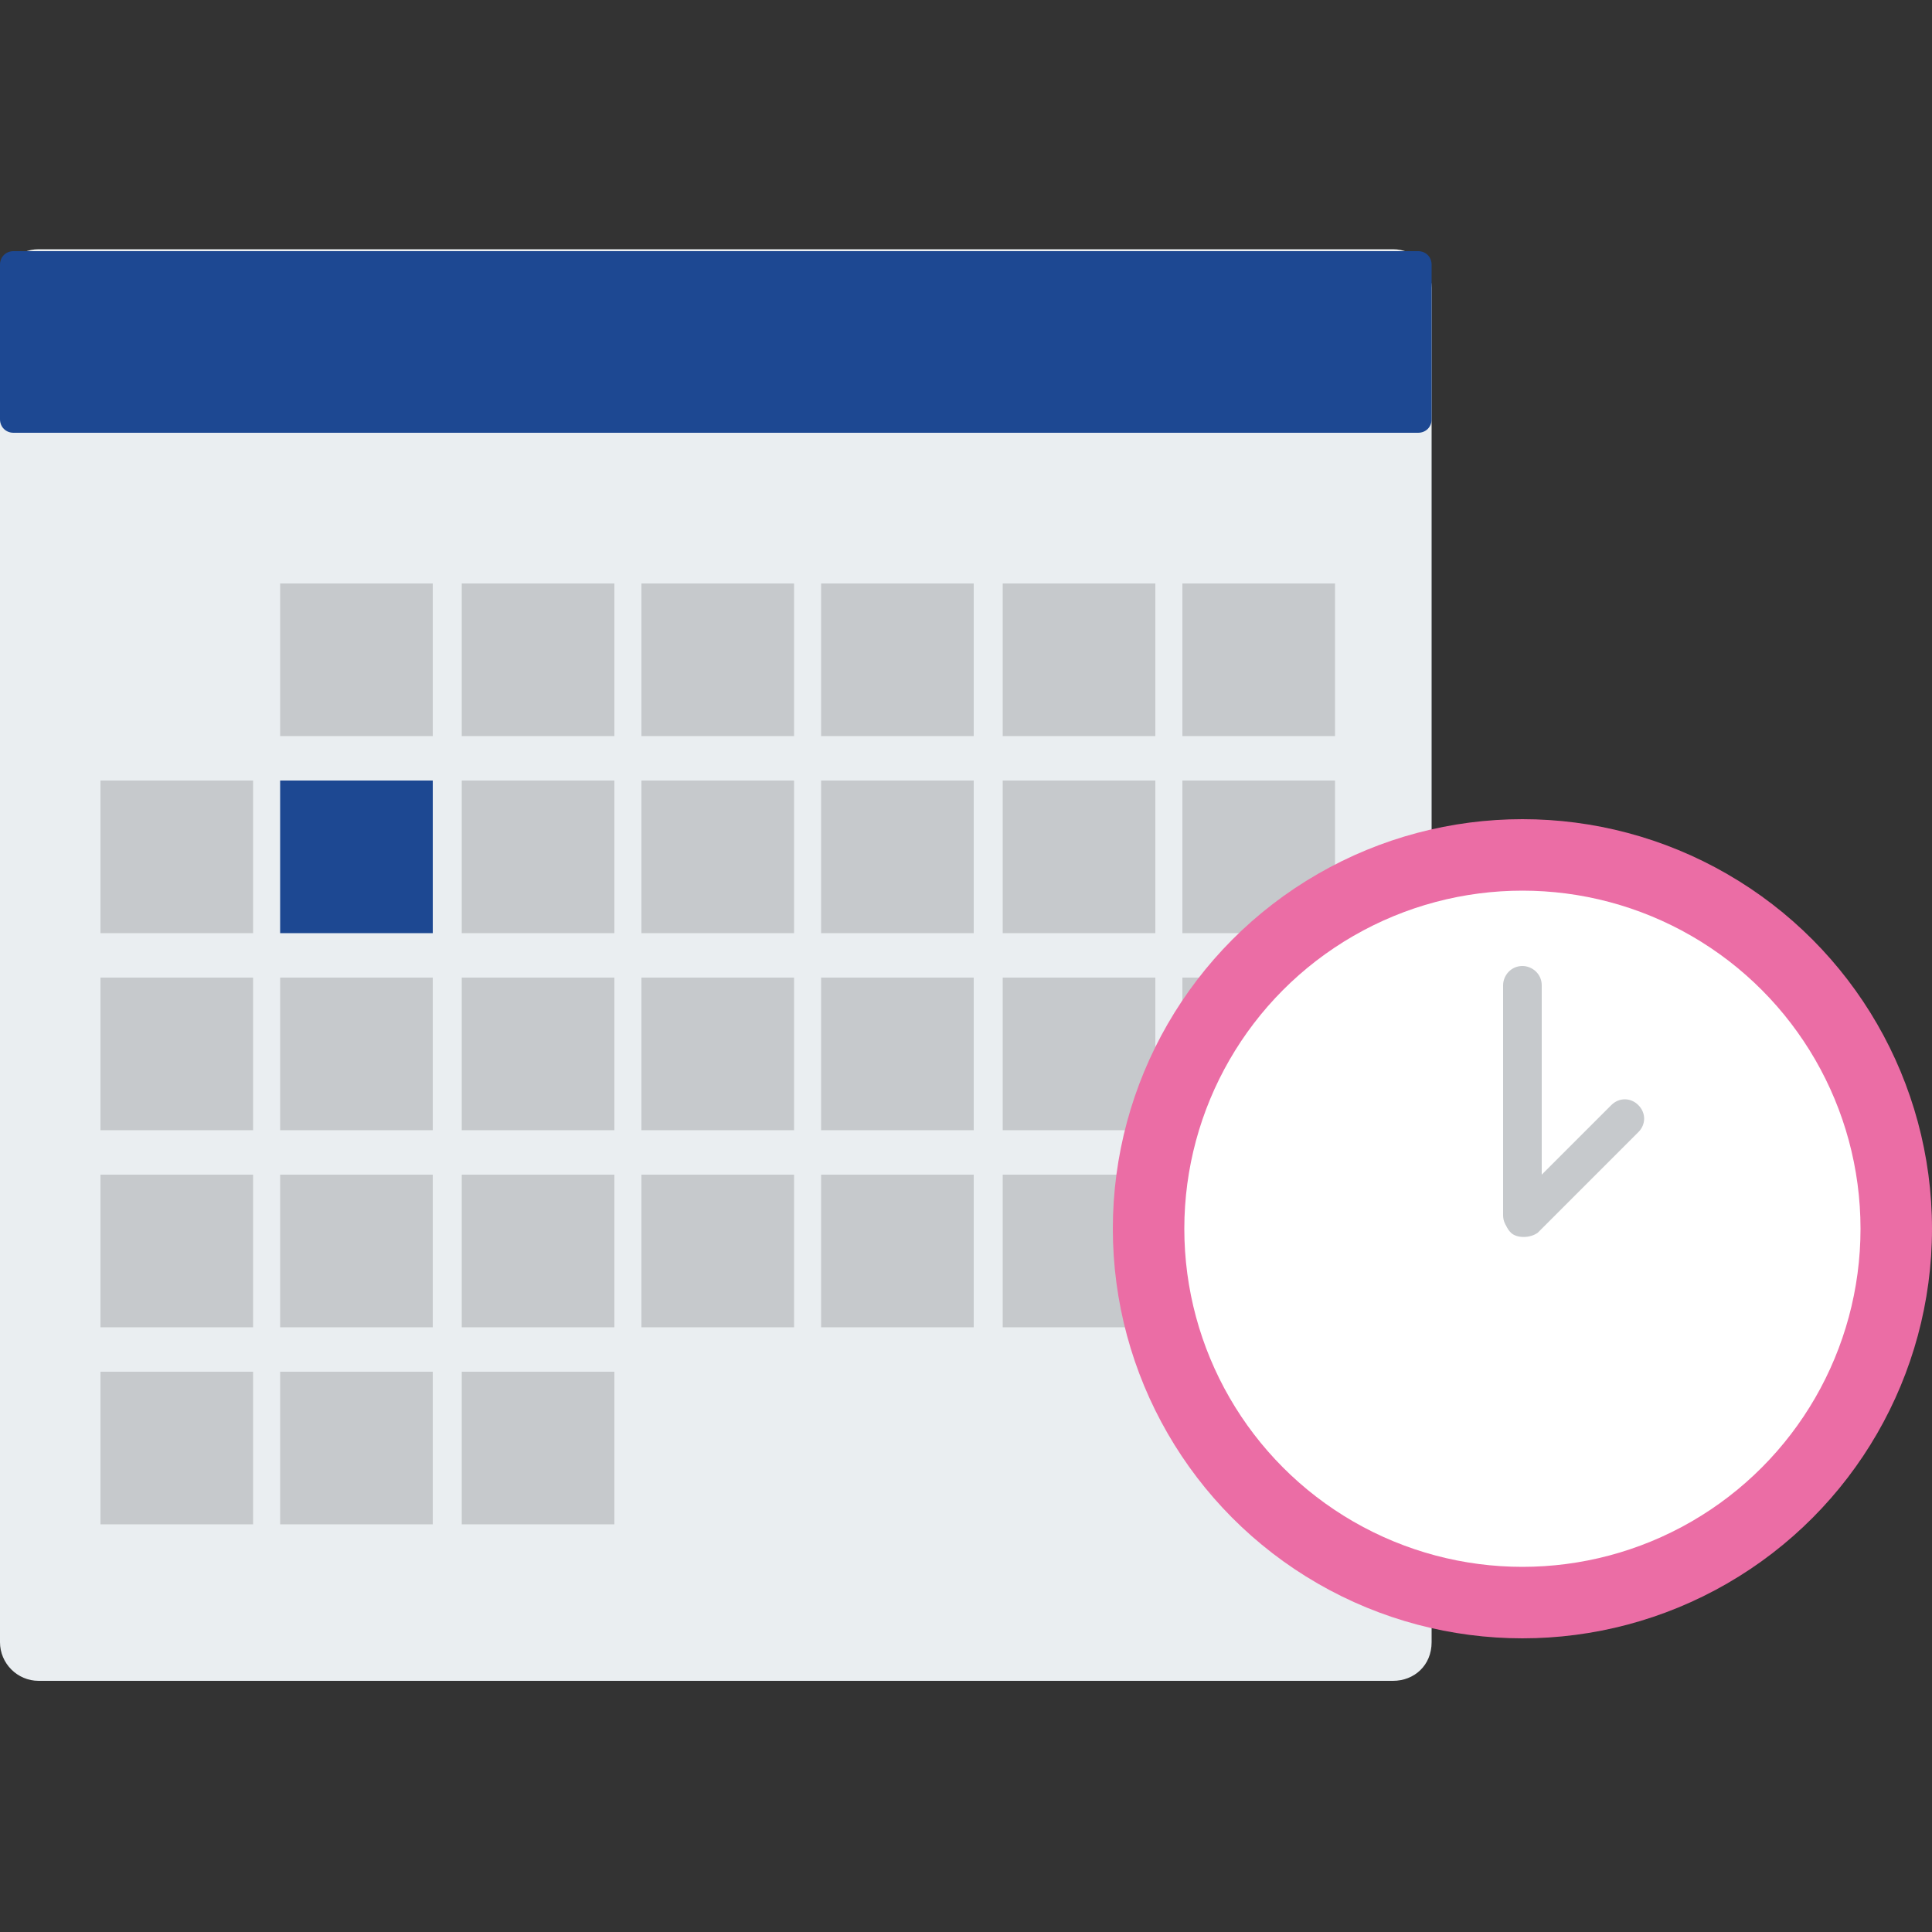 <?xml version="1.0" encoding="utf-8"?>
<!-- Generator: Adobe Illustrator 24.3.0, SVG Export Plug-In . SVG Version: 6.00 Build 0)  -->
<svg version="1.1" id="レイヤー_1" xmlns="http://www.w3.org/2000/svg" xmlns:xlink="http://www.w3.org/1999/xlink" x="0px"
	 y="0px" viewBox="0 0 100 100" style="enable-background:new 0 0 100 100;" xml:space="preserve">
<rect x="0" y="0" width="100" height="100" fill="#333333" stroke="none"/>
<style type="text/css">
	.st0{fill:#EAEEF1;}
	.st1{fill:#1D4892;}
	.st2{fill:#C6C9CC;}
	.st3{fill:#EB6DA5;}
	.st4{fill:#FFFFFF;}
</style>
<g>
	<path class="st0" d="M72.1,87H2c-1.1,0-2-0.9-2-2V14.9c0-1.1,0.9-2,2-2h70.1c1.1,0,2,0.9,2,2v70.1C74.1,86.2,73.2,87,72.1,87z"/>
	<path class="st1" d="M73.4,22.4H0.7c-0.4,0-0.7-0.3-0.7-0.7v-8C0,13.3,0.3,13,0.7,13h72.7c0.4,0,0.7,0.3,0.7,0.7v8
		C74.1,22.1,73.8,22.4,73.4,22.4z"/>
	<g>
		<rect x="14.5" y="30.2" class="st2" width="7.9" height="7.9"/>
		<rect x="23.9" y="30.2" class="st2" width="7.9" height="7.9"/>
		<rect x="33.2" y="30.2" class="st2" width="7.9" height="7.9"/>
		<rect x="42.5" y="30.2" class="st2" width="7.9" height="7.9"/>
		<rect x="51.9" y="30.2" class="st2" width="7.9" height="7.9"/>
		<rect x="61.2" y="30.2" class="st2" width="7.9" height="7.9"/>
	</g>
	<g>
		<rect x="5.2" y="40.4" class="st2" width="7.9" height="7.9"/>
		<rect x="14.5" y="40.4" class="st1" width="7.9" height="7.9"/>
		<rect x="23.9" y="40.4" class="st2" width="7.9" height="7.9"/>
		<rect x="33.2" y="40.4" class="st2" width="7.9" height="7.9"/>
		<rect x="42.5" y="40.4" class="st2" width="7.9" height="7.9"/>
		<rect x="51.9" y="40.4" class="st2" width="7.9" height="7.9"/>
		<rect x="61.2" y="40.4" class="st2" width="7.9" height="7.9"/>
	</g>
	<g>
		<rect x="5.2" y="50.6" class="st2" width="7.9" height="7.9"/>
		<rect x="14.5" y="50.6" class="st2" width="7.9" height="7.9"/>
		<rect x="23.9" y="50.6" class="st2" width="7.9" height="7.9"/>
		<rect x="33.2" y="50.6" class="st2" width="7.9" height="7.9"/>
		<rect x="42.5" y="50.6" class="st2" width="7.9" height="7.9"/>
		<rect x="51.9" y="50.6" class="st2" width="7.9" height="7.9"/>
		<rect x="61.2" y="50.6" class="st2" width="7.9" height="7.9"/>
	</g>
	<g>
		<rect x="5.2" y="60.8" class="st2" width="7.9" height="7.9"/>
		<rect x="14.5" y="60.8" class="st2" width="7.9" height="7.9"/>
		<rect x="23.9" y="60.8" class="st2" width="7.9" height="7.9"/>
		<rect x="33.2" y="60.8" class="st2" width="7.9" height="7.9"/>
		<rect x="42.5" y="60.8" class="st2" width="7.9" height="7.9"/>
		<rect x="51.9" y="60.8" class="st2" width="7.9" height="7.9"/>
		<rect x="61.2" y="60.8" class="st2" width="7.9" height="7.9"/>
	</g>
	<g>
		<rect x="5.2" y="71" class="st2" width="7.9" height="7.9"/>
		<rect x="14.5" y="71" class="st2" width="7.9" height="7.9"/>
		<rect x="23.9" y="71" class="st2" width="7.9" height="7.9"/>
	</g>
	<g>
		<circle class="st3" cx="78.8" cy="63.6" r="21.2"/>
		<circle class="st4" cx="78.8" cy="63.6" r="17.5"/>
		<path class="st2" d="M78.8,63.9L78.8,63.9c-0.5,0-1-0.4-1-1V51c0-0.5,0.4-1,1-1h0c0.5,0,1,0.4,1,1v12
			C79.8,63.4,79.3,63.9,78.8,63.9z"/>
		<path class="st2" d="M78.2,63.8L78.2,63.8c-0.4-0.4-0.4-1,0-1.4l5.2-5.2c0.4-0.4,1-0.4,1.4,0l0,0c0.4,0.4,0.4,1,0,1.4l-5.2,5.2
			C79.2,64.1,78.5,64.1,78.2,63.8z"/>
	</g>
</g>
</svg>
